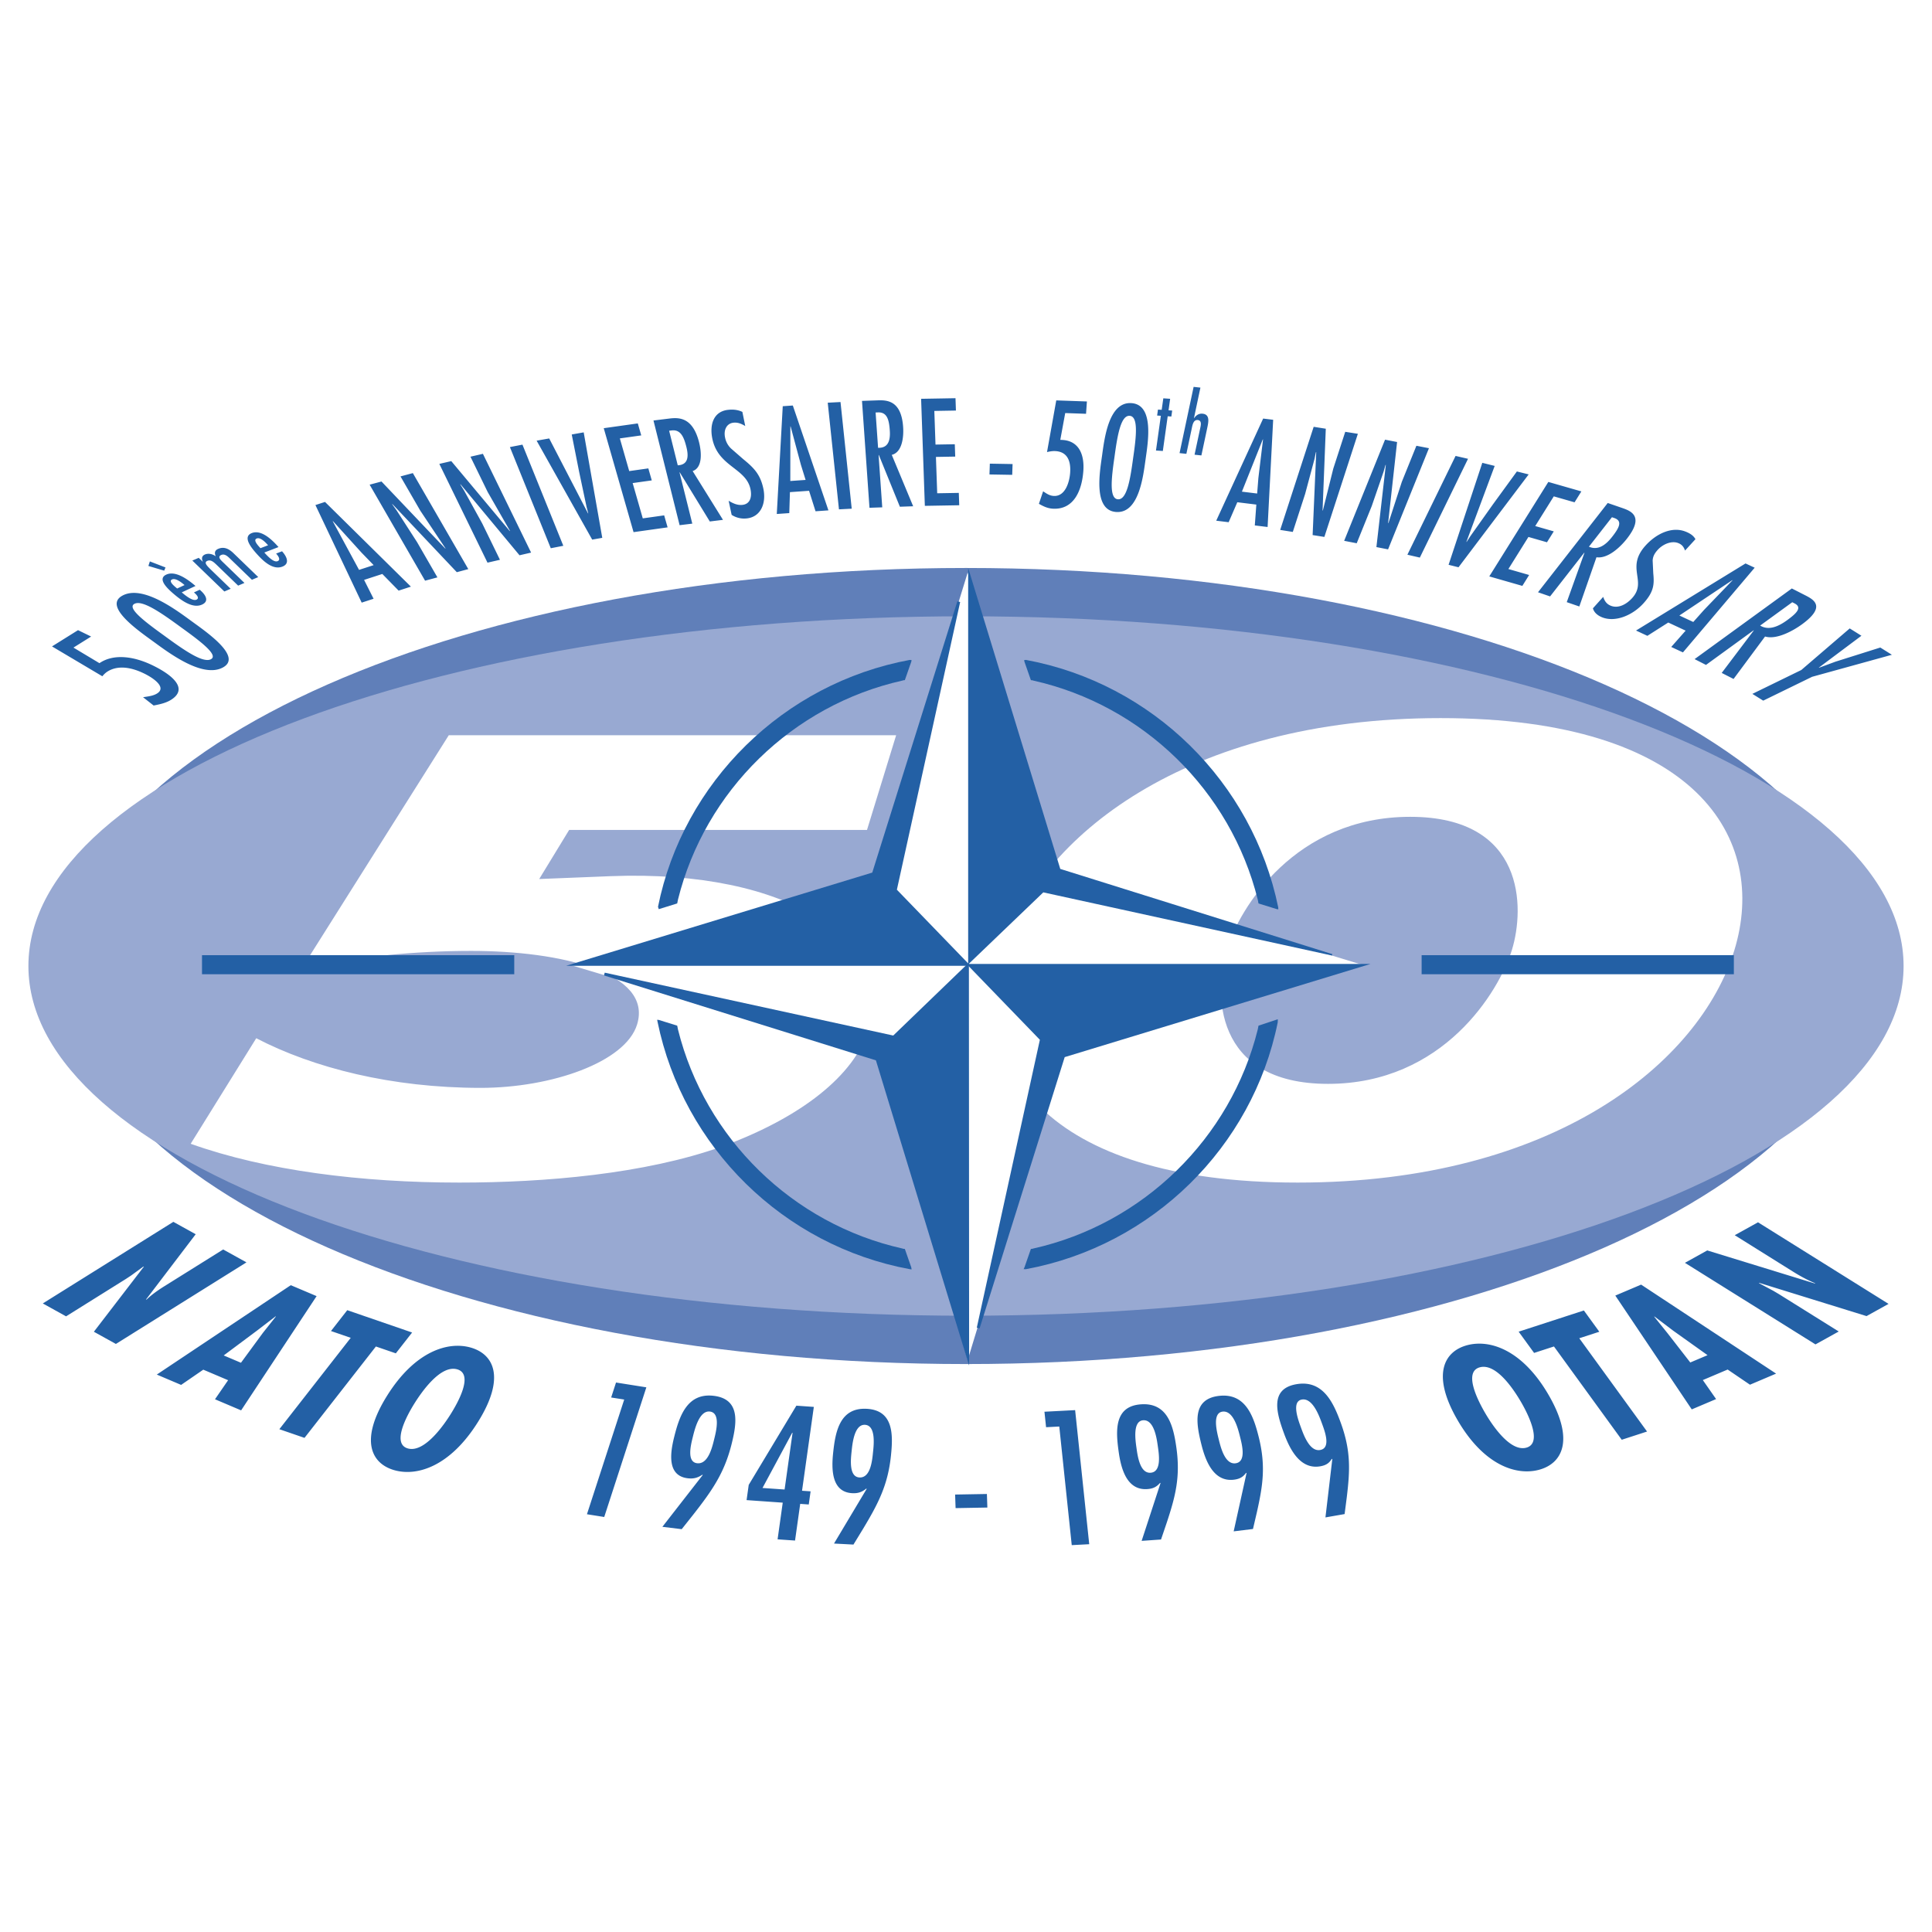 <svg xmlns="http://www.w3.org/2000/svg" width="2500" height="2500" viewBox="0 0 192.756 192.756"><g fill-rule="evenodd" clip-rule="evenodd"><path fill="#fff" d="M0 0h192.756v192.756H0V0z"/><path d="M6.279 96.379c0-21.933 40.338-39.712 90.099-39.712s90.099 17.78 90.099 39.712c0 21.934-40.338 39.713-90.099 39.713S6.279 118.312 6.279 96.379z" fill="#607fb9"/><path d="M2.834 96.379c0-19.27 41.88-34.891 93.543-34.891s93.544 15.621 93.544 34.891c0 19.271-41.881 34.891-93.544 34.891S2.834 115.65 2.834 96.379z" fill="#98a9d2"/><path d="M5.189 64.493l5.021 2.978c.141-.172.308-.343.524-.478 1.017-.635 2.333-.439 3.639.199 1.006.49 2.253 1.399 1.301 1.994-.379.236-.837.289-1.402.375l1.056.828c.692-.132 1.255-.267 1.73-.564 1.73-1.081.25-2.429-1.822-3.439-1.907-.93-3.918-1.177-5.314-.222L7.329 64.61l1.763-1.102-1.307-.637-2.596 1.622zM12.263 59.4c-2.045 1.042 1.493 3.486 3.023 4.598 1.531 1.112 4.865 3.661 6.91 2.618 2.046-1.042-1.492-3.485-3.023-4.598s-4.865-3.66-6.91-2.618zm5.796 3.186c2.032 1.461 3.763 2.79 2.979 3.189-.784.399-2.629-.871-4.638-2.345-2.032-1.462-3.763-2.79-2.979-3.189.784-.399 2.629.872 4.638 2.345zM14.805 56.465l1.577.47.132-.32-1.562-.603-.147.453zm2.87 2.252c-.267-.224-.902-.722-.513-.904.377-.176.985.335 1.252.559l-.739.345zm1.832-.255l-.103-.086c-.711-.597-1.912-1.466-2.817-1.045-.917.428.105 1.39.81 1.981.732.614 1.845 1.436 2.776 1.001.7-.326.389-.94-.248-1.475l-.575.268c.267.224.584.567.254.721-.403.188-1.184-.484-1.471-.726l1.374-.639zM19.826 55.655l-.637.271 3.195 3.085.631-.268-2.031-1.961c-.258-.269-.697-.654-.301-.822.362-.154.646.13.906.372l2.17 2.096.63-.268-2.031-1.961c-.285-.275-.73-.64-.281-.831.308-.131.583.087.817.313l2.239 2.163.631-.268-2.474-2.389c-.424-.409-.919-.683-1.517-.429-.342.145-.399.398-.254.724l-.014.006c-.345-.241-.751-.296-1.053-.168-.322.136-.359.398-.221.709l-.013.006-.392-.38zM25.985 54.692c-.227-.251-.771-.814-.369-.968.388-.149.904.424 1.131.676l-.762.292zm1.803-.111l-.087-.097c-.604-.67-1.641-1.66-2.573-1.302-.945.363-.093 1.432.505 2.096.621.689 1.58 1.622 2.539 1.254.721-.277.506-.932-.033-1.531l-.592.228c.227.251.484.629.144.76-.415.159-1.074-.594-1.318-.864l1.415-.544zM31.47 50.389l4.615 9.735 1.188-.386-.948-1.882 1.819-.591 1.627 1.662 1.225-.398-8.569-8.451-.957.311zm5.809 5.994l-1.456.473-2.626-4.853.024-.008 2.86 3.153 1.198 1.235zM39.136 50.319l.01-.032 6.43 6.8 1.146-.307-5.532-9.579-1.232.33 1.974 3.417 2.511 3.758-.01.032-6.371-6.699-1.183.317 5.531 9.579 1.232-.33-2.032-3.519-2.041-3.165-.433-.602zM45.929 48.342l.012-.031 5.891 7.089 1.156-.267-4.808-9.855-1.242.287 1.715 3.516 2.223 3.878-.012.032-5.84-6.985-1.192.276 4.806 9.855 1.243-.286-1.766-3.621-1.799-3.264-.387-.624zM52.125 44.362l-1.252.243 4.078 10.093 1.251-.244-4.077-10.092zM53.539 43.965l5.544 9.872 1.005-.177-1.852-10.523-1.194.211.732 3.698.747 3.523.169.646-.025.005-3.871-7.476-1.255.221zM60.236 42.721l2.974 10.371 3.398-.477-.344-1.197-2.134.3-1.01-3.521 1.907-.268-.343-1.197-1.907.268-.935-3.26 2.135-.3-.344-1.196-3.397.477zM67.805 52.398l1.266-.155-1.275-5.112.025-.003 2.996 4.9 1.316-.162-3.027-4.868c.999-.337.892-1.865.646-2.849-.653-2.618-2.11-2.497-3.034-2.383l-1.52.187 2.607 10.445zm-.185-5.974l-.86-3.449.202-.024c.955-.146 1.277.671 1.525 1.668.263 1.053.099 1.758-.867 1.805zM74.067 41.096c-.462-.222-.937-.258-1.418-.207-1.434.151-1.886 1.438-1.572 2.915.586 2.759 3.352 2.896 3.796 4.987.166.78-.02 1.498-.806 1.581-.495.052-.926-.145-1.371-.412l.299 1.408a2.297 2.297 0 0 0 1.502.355c1.408-.148 1.975-1.504 1.661-2.982-.302-1.421-.945-2.066-2.012-2.938l-1.21-1.055a2.047 2.047 0 0 1-.598-1.105c-.154-.725.144-1.397.842-1.471.431-.045.786.103 1.173.333l-.286-1.409zM78.095 40.528L77.5 51.28l1.247-.087.065-2.093 1.908-.133.647 2.043 1.285-.09L79.1 40.458l-1.005.07zm2.28 7.354l-1.526.107.006-5.441.025-.001 1.025 3.82.47 1.515zM83.858 40.111l-1.275.067 1.12 10.64 1.273-.067-1.118-10.64zM86.748 50.661l1.274-.044-.365-5.219.026-.001 2.098 5.159 1.326-.046-2.135-5.129c1.043-.25 1.204-1.787 1.133-2.791-.187-2.673-1.644-2.679-2.574-2.646l-1.529.053.746 10.664zm.858-5.985l-.247-3.522.204-.007c.967-.062 1.141.782 1.212 1.801.076 1.075-.208 1.765-1.169 1.728zM91.899 39.789l.373 10.679 3.431-.059-.043-1.233-2.155.038-.127-3.626 1.925-.034-.043-1.232-1.925.033-.117-3.356 2.155-.038-.043-1.232-3.431.06zM98.756 46.259l-.037 1.077 2.269.039.037-1.076-2.269-.04zM105.383 39.947l-.922 5.157c.26-.062.531-.109.785-.1 1.199.042 1.609.921 1.523 2.151-.066.948-.484 2.365-1.605 2.326-.447-.016-.727-.224-1.092-.463l-.42 1.247c.479.272.9.471 1.461.49 2.039.072 2.836-1.829 2.973-3.781.125-1.796-.562-3.097-2.301-3.086l.492-2.677 2.078.073.086-1.23-3.058-.107zM112.885 40.22c-2.289-.16-2.703 3.604-2.938 5.278-.236 1.674-.877 5.421 1.412 5.582s2.703-3.604 2.939-5.277c.235-1.675.878-5.423-1.413-5.583zm.166 5.495c-.297 2.209-.635 4.16-1.514 4.099-.877-.062-.666-2.021-.344-4.229.299-2.209.637-4.16 1.514-4.099.879.062.668 2.021.344 4.229zM116.064 39.74l-.162 1.149-.371-.026-.084.595.371.025-.486 3.465.684.047.486-3.464.363.026.084-.595-.363-.025.16-1.15-.682-.047zM119.088 38.598l-1.404 6.609.68.072.533-2.508c.072-.342.156-.912.605-.864.363.038.33.401.271.68l-.592 2.779.682.072.588-2.763c.131-.613.266-1.323-.465-1.4-.363-.038-.631.137-.852.448l-.014-.001.646-3.05-.678-.074zM126.025 41.76l-4.682 10.19 1.24.152.863-1.993 1.898.233-.152 2.08 1.277.157.555-10.697-.999-.122zm-.599 7.479l-1.52-.187 2.082-5.213.025.003-.465 3.855-.122 1.542zM131.285 45.128l.035-.023-.359 8.279 1.172.185 3.342-10.288-1.26-.199-1.192 3.67-1.037 4.168-.033.024.322-8.17-1.209-.191-3.341 10.288 1.259.199 1.227-3.779.934-3.482.14-.681zM138.227 46.4l.037-.022-.94 8.205 1.164.227 4.078-10.093-1.252-.243-1.455 3.601-1.332 4.1-.035.022.895-8.098-1.201-.233-4.079 10.092 1.252.243 1.498-3.707 1.18-3.423.19-.671zM146.465 45.775l-1.242-.287-4.807 9.856 1.242.287 4.807-9.856zM147.889 46.177l-3.364 10.173.991.247 7-9.266-1.176-.293-2.393 3.288-2.236 3.152-.385.59-.023-.006 2.822-7.577-1.236-.308zM154.477 48.083l-5.891 9.425 3.299.946.677-1.087-2.07-.595 2-3.2 1.85.531.679-1.088-1.851-.531 1.851-2.962 2.073.594.679-1.088-3.296-.945zM153.447 59.09l1.205.415 3.404-4.358.025.008-1.766 4.922 1.254.432 1.711-4.911c1.139.167 2.389-1.021 3.043-1.859 1.744-2.232.406-2.753-.473-3.056l-1.447-.499-6.956 8.906zm5.08-4.545l2.297-2.941.193.067c.936.292.49 1.038-.174 1.888-.7.898-1.456 1.357-2.316.986zM169.154 53.796c-.188-.361-.555-.593-1.008-.767-1.346-.517-2.896.209-3.973 1.405-2.01 2.233.197 3.536-1.326 5.228-.568.632-1.377 1.065-2.115.782-.463-.178-.648-.507-.781-.893l-1.025 1.14c.113.424.479.73.943.909 1.32.507 3.031-.218 4.107-1.414 1.037-1.15 1.08-1.893.971-2.982l-.061-1.283c.025-.385.164-.681.498-1.053.529-.587 1.391-.939 2.045-.688.404.155.57.416.688.75l1.037-1.134zM174.152 56.216l-10.926 6.693 1.133.528 2.084-1.327 1.734.809-1.438 1.628 1.168.544 7.158-8.451-.913-.424zm-5.214 5.839l-1.387-.646 5.281-3.526.023.011-2.844 2.958-1.073 1.203zM169.07 65.76l1.137.579 4.748-3.449.021.011-3.201 4.237 1.182.603 3.143-4.236c1.135.34 2.764-.547 3.678-1.211 2.432-1.767 1.188-2.464.357-2.887l-1.363-.695-9.702 7.048zm6.541-3.347l3.203-2.328.182.093c.889.421.219 1.034-.707 1.708-.978.71-1.891 1.008-2.678.527zM184.547 62.698l-4.832 4.149-4.881 2.381 1.082.675 4.881-2.38 7.957-2.196-1.156-.723-4.479 1.413-1.629.603-.021-.014 4.246-3.178-1.168-.73zM17.296 121.904L4.27 130.045l2.322 1.287 5.977-3.736.52-.344 1.204-.879.066-.006-4.994 6.502 2.197 1.217 13.026-8.139-2.322-1.287-5.856 3.66c-.674.42-1.301.867-1.782 1.334l-.066.004 4.962-6.518-2.228-1.236zM29.012 128.223l-13.368 8.918 2.427 1.031 2.211-1.52 2.477 1.051-1.309 1.902 2.608 1.107 7.53-11.398-2.576-1.091zm-4.971 7.74l-1.722-.73 3.324-2.48 1.85-1.42.032.014-1.308 1.65-2.176 2.966zM34.646 130.717l-1.624 2.08 1.971.678-7.122 9.117 2.509.865 7.123-9.117 1.988.683 1.625-2.078-6.47-2.228zM46.972 134.449c-2.278-.652-5.58.365-8.359 4.812-2.78 4.449-1.56 6.764.718 7.416 2.278.654 5.58-.363 8.359-4.812 2.779-4.447 1.56-6.761-.718-7.416zm-5.637 5.594c.658-1.053 2.585-3.91 4.281-3.424 1.695.486.008 3.412-.65 4.465-.589.943-2.584 3.912-4.28 3.426s.061-3.524.649-4.467zM61.461 137.934l-.485 1.494 1.302.205-3.718 11.443 1.725.274 4.202-12.936-3.026-.48zM68.014 152.566l1.169-1.473c1.872-2.391 3.093-4.143 3.809-7.018.512-2.055.917-4.482-1.771-4.812s-3.455 2.088-3.963 4.127c-.391 1.566-.722 3.842 1.348 4.096.583.072.994-.039 1.474-.357l.027.039-4.021 5.162 1.928.236zm1.531-6.58c-1.061-.131-.609-1.869-.418-2.637.187-.748.642-2.648 1.703-2.518 1.062.129.631 1.926.445 2.674-.187.751-.581 2.622-1.73 2.481zM81.196 140.367l-1.742-.123-4.754 7.902-.213 1.52 3.607.254-.514 3.66 1.742.121.515-3.66.853.061.184-1.311-.854-.059 1.176-8.365zm-2.917 8.242l-2.204-.154 2.963-5.508.036.004-.795 5.658zM85.149 154.102l.951-1.557c1.518-2.525 2.48-4.365 2.788-7.293.22-2.094.282-4.553-2.423-4.695-2.704-.141-3.125 2.334-3.344 4.41-.168 1.598-.177 3.898 1.904 4.008.587.031.978-.109 1.408-.463l.032.039L83.209 154l1.94.102zm.597-6.696c-1.067-.057-.863-1.83-.781-2.609.08-.764.266-2.699 1.333-2.643s.894 1.885.813 2.646c-.08.764-.209 2.667-1.365 2.606zM95.292 149.111l.048 1.354 3.17-.057-.047-1.353-3.171.056zM104.205 140.848l.162 1.545 1.317-.069 1.244 11.834 1.744-.092-1.406-13.378-3.061.16zM115.836 153.596l.559-1.646c.883-2.668 1.383-4.596.973-7.516-.293-2.086-.832-4.514-3.533-4.324-2.703.189-2.514 2.676-2.223 4.746.223 1.592.775 3.857 2.854 3.711.588-.041.938-.227 1.277-.625l.041.033-1.883 5.758 1.935-.137zm-1.043-6.66c-1.066.076-1.297-1.695-1.406-2.473-.107-.76-.396-2.688.67-2.762s1.34 1.746 1.447 2.506c.107.762.443 2.648-.711 2.729zM125.01 152.547l.387-1.662c.604-2.695.902-4.635.188-7.508-.514-2.057-1.307-4.436-3.996-4.105-2.688.33-2.238 2.787-1.73 4.826.391 1.566 1.182 3.785 3.25 3.531.584-.072.916-.273 1.215-.688l.043.031-1.283 5.812 1.926-.237zm-1.744-6.553c-1.061.131-1.479-1.613-1.67-2.381-.186-.748-.678-2.645.383-2.775 1.062-.129 1.527 1.662 1.715 2.412.185.748.72 2.604-.428 2.744zM134.152 151.059l.215-1.668c.326-2.697.424-4.633-.598-7.438-.73-2.006-1.777-4.318-4.443-3.848-2.668.469-1.959 2.877-1.234 4.867.557 1.529 1.582 3.682 3.637 3.32.578-.102.891-.32 1.146-.746l.049.029-.684 5.818 1.912-.334zm-2.437-6.393c-1.053.188-1.654-1.516-1.926-2.266-.268-.73-.959-2.58.094-2.766s1.707 1.562 1.975 2.293c.265.731.997 2.54-.143 2.739zM146.373 134.213c-2.287.613-3.582 2.914-.973 7.436 2.611 4.521 5.861 5.605 8.148 4.992 2.289-.613 3.584-2.916.975-7.436-2.611-4.521-5.861-5.605-8.15-4.992zm1.764 6.701c-.617-1.068-2.193-4.041-.49-4.498 1.705-.455 3.521 2.451 4.141 3.521.553.959 2.193 4.043.49 4.498-1.704.458-3.587-2.562-4.141-3.521zM151.516 132.861l1.541 2.121 1.982-.644 6.762 9.307 2.525-.821-6.762-9.306 2-.649-1.541-2.123-6.507 2.115zM161.16 129.26l7.627 11.355 2.428-1.029-1.324-1.896 2.477-1.051 2.227 1.514 2.607-1.107-13.467-8.879-2.575 1.093zm9.203 5.945l-1.723.73-2.273-2.924-1.326-1.645.033-.014 1.867 1.414 3.422 2.439zM168.105 125.992l13.025 8.139 2.322-1.287-5.977-3.734-.551-.326-1.424-.76-.002-.039 10.727 3.322 2.197-1.219-13.025-8.139-2.322 1.287 5.857 3.66c.674.42 1.393.814 2.156 1.127l.004.039-10.76-3.307-2.227 1.237z" fill="#2360a5"/><path d="M143.727 71.645c-25.506 0-40.133 12.012-43.564 23.171-3.434 11.159 3.688 23.17 29.305 23.17 25.619 0 40.133-12.012 43.566-23.17s-3.802-23.171-29.307-23.171zm-3.03 9.849c11.5 0 11.43 9.109 10.15 13.266-1.279 4.155-6.85 13.377-18.35 13.377s-11.395-9.223-10.115-13.377c1.278-4.157 6.813-13.266 18.315-13.266zM86.501 82.803l2.908-9.45H44.775l-14.68 23.284c5.492-1.195 11.246-1.764 16.939-1.764 8.881 0 18.122 2.163 16.527 7.344-1.156 3.758-8.548 6.32-15.608 6.32-8.881 0-16.694-1.994-22.387-4.953l-6.542 10.531c7.488 2.676 17.027 3.871 26.819 3.871 8.54 0 18.481-.854 26.153-3.586 7.953-2.904 13.234-7.117 14.618-11.613 2.733-8.882-7.926-16.056-25.671-15.373l-7.147.286 2.987-4.896h29.718v-.001z" fill="#fff"/><path fill="#fff" d="M96.549 57.116l-9.314 30.27-30.27 8.909 30.776 9.213 8.808 30.168 9.314-30.574 30.168-8.807-30.572-9.314-8.91-29.865z"/><path fill="#2360a5" d="M96.824 96.357H56.485l30.541-9.299 8.491-27.066.278.073-6.313 28.702 7.342 7.59z"/><path fill="#2360a5" d="M96.668 96.036l.021 40.212-9.3-30.457-27.128-8.471.073-.277 28.785 6.273 7.549-7.28z"/><path fill="#2360a5" d="M96.428 96.17h40.316l-30.519 9.299-8.491 27.066-.279-.074 6.293-28.721-7.32-7.57z"/><path fill="#2360a5" d="M96.594 96.219V56.663l9.189 30.028 27.145 8.503-.035.139-28.803-6.302-7.496 7.188zM172.988 95.297v1.902h-31.152v-1.902h31.152zM51.307 95.297v1.902H20.154v-1.902h31.153zM65.649 90.469c2.514-12.442 12.509-22.294 25.126-24.631l.177.025-.036.164-.641 1.835h-.102l-.124.035c-10.989 2.456-19.71 11.008-22.407 21.855l-.077.384-1.841.572-.075-.239z"/><path d="M127.539 90.72l-.135-.011-1.842-.572-.076-.384c-2.697-10.847-11.418-19.399-22.408-21.855l-.084-.028-.141-.007-.641-1.835-.037-.164.18-.025c12.617 2.336 22.611 12.189 25.172 24.684l.012.197zM65.563 101.742l.162.016 1.841.572.077.387c2.699 10.844 11.42 19.396 22.407 21.852l.083.027.142.008.641 1.836.036.209-.177-.021c-12.617-2.336-22.612-12.188-25.172-24.684l-.04-.202zM127.48 101.996c-2.514 12.443-12.508 22.295-25.125 24.631l-.23-.004.088-.184.641-1.836h.102l.123-.035c10.988-2.455 19.709-11.008 22.406-21.852l.078-.387 1.926-.639-.009.306z" fill="#2360a5"/></g></svg>